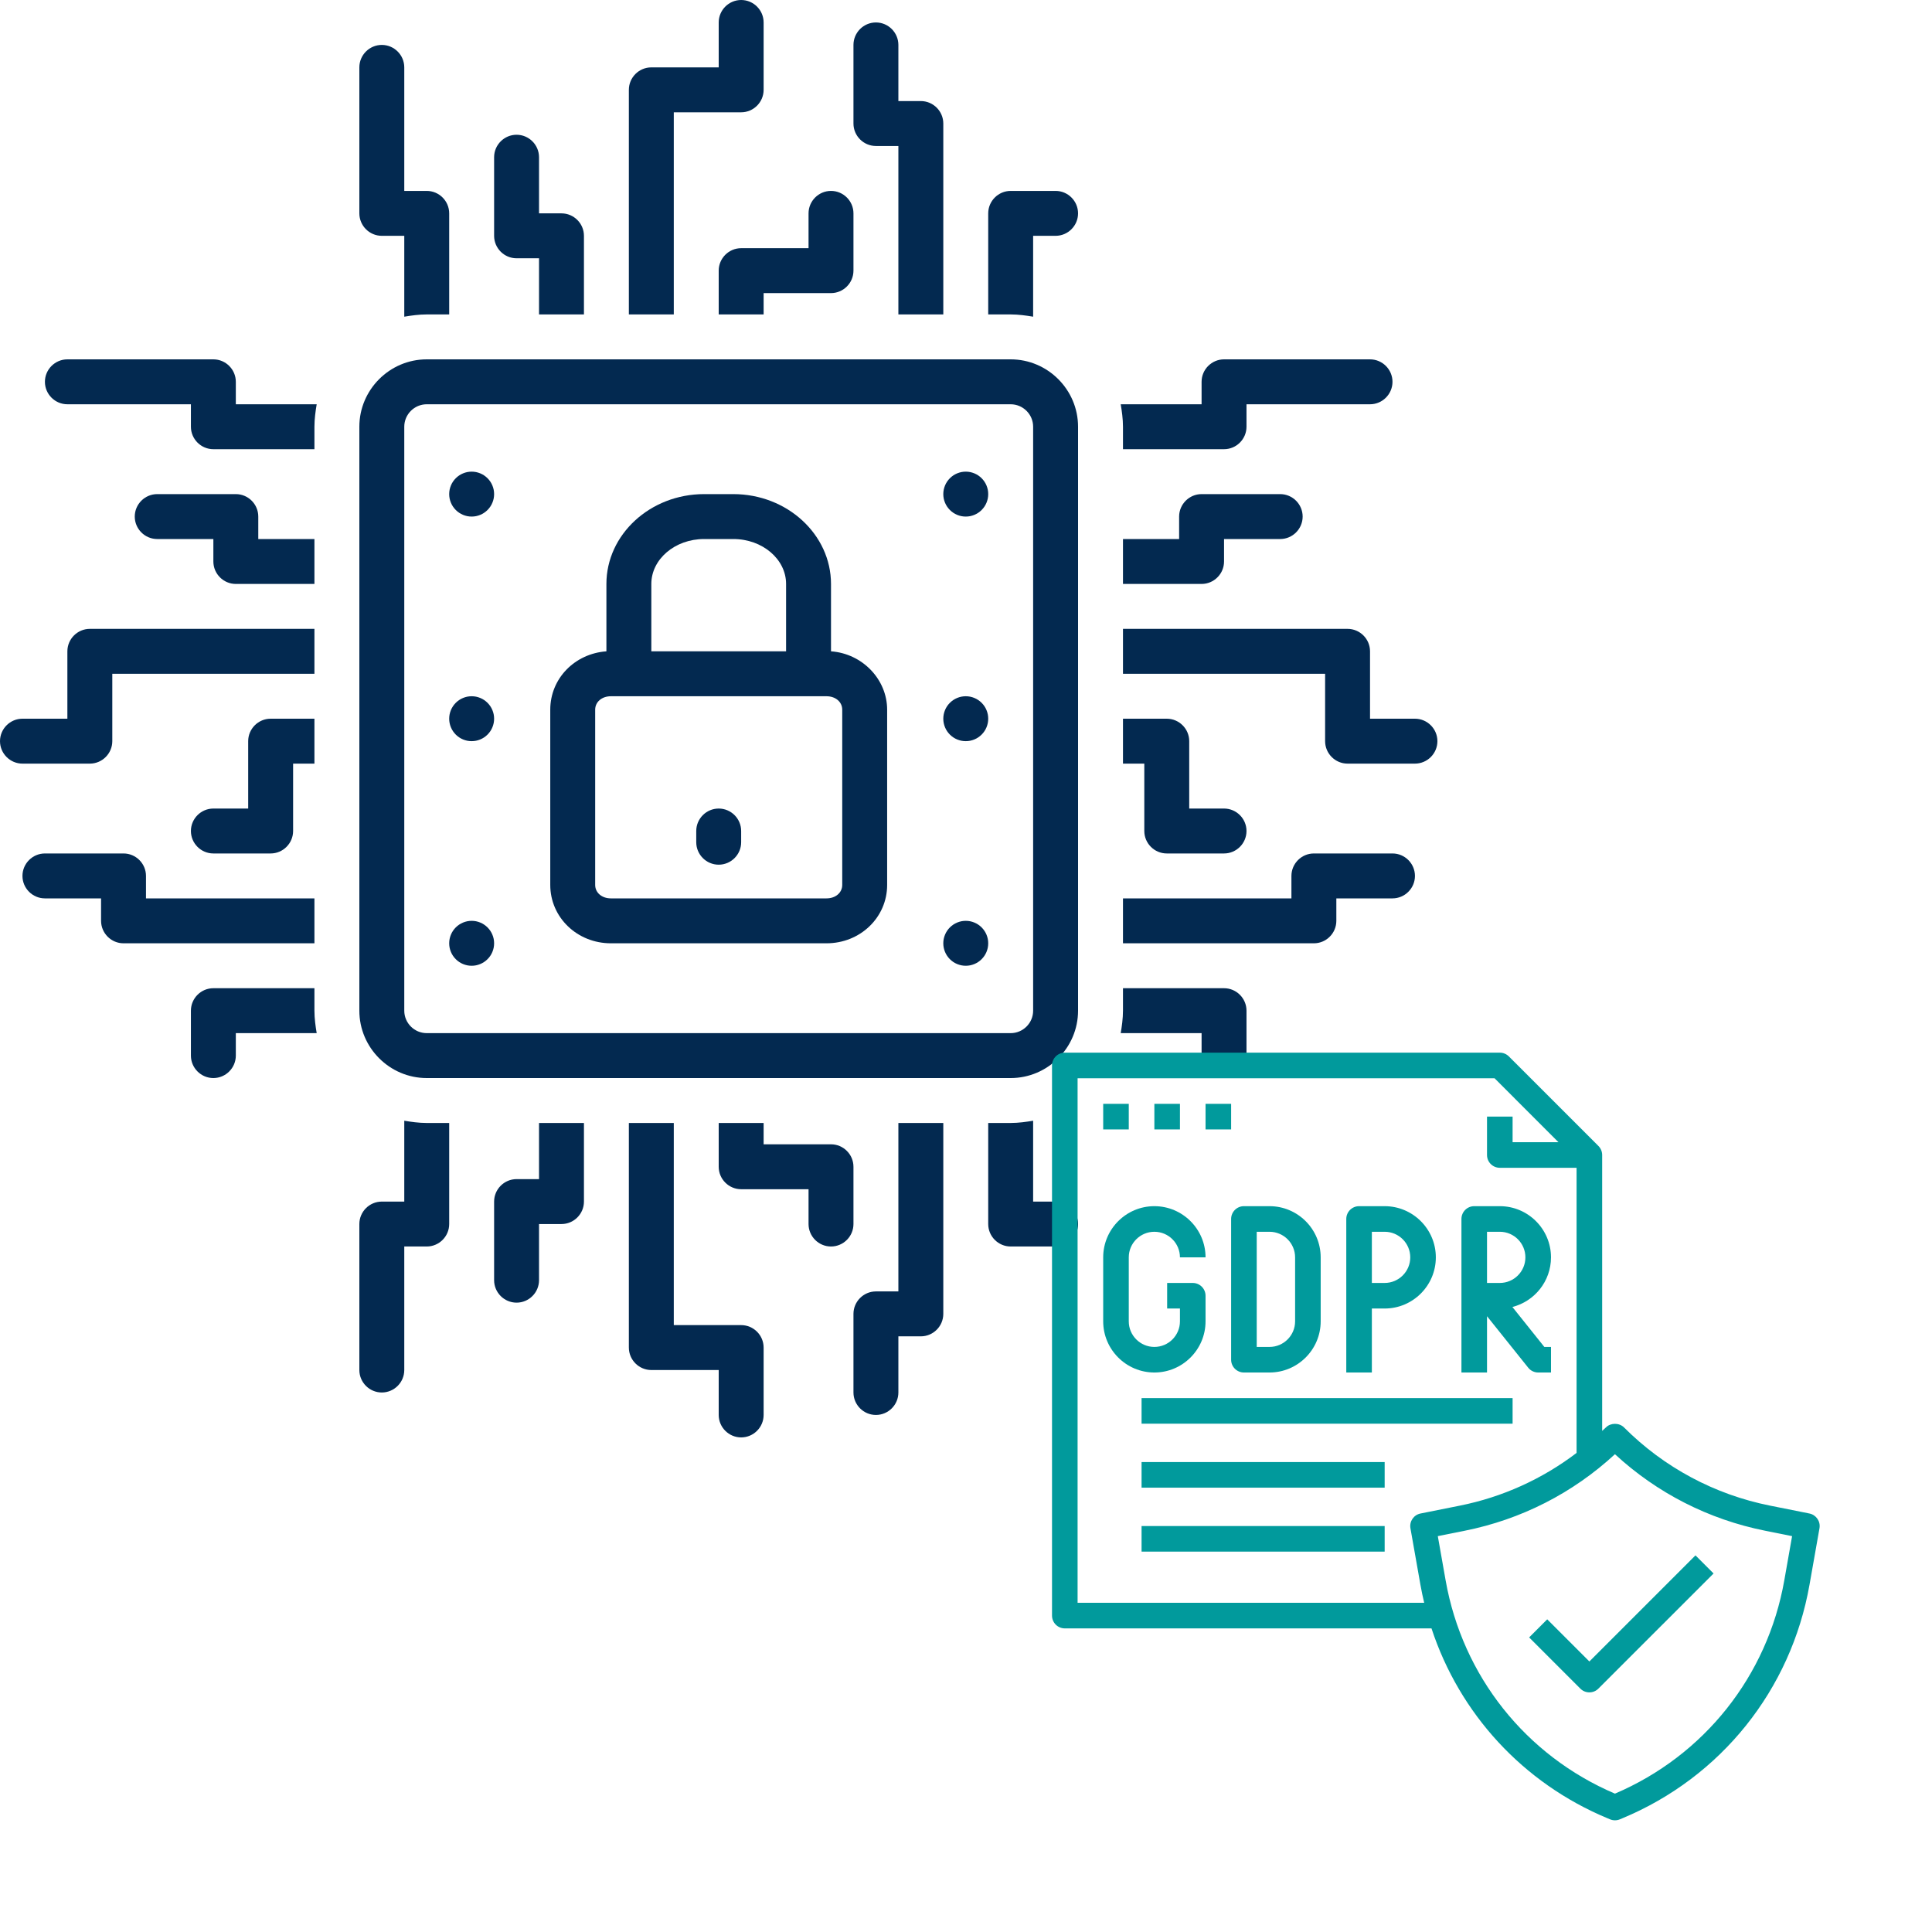 <svg xmlns="http://www.w3.org/2000/svg" xmlns:xlink="http://www.w3.org/1999/xlink" width="500" zoomAndPan="magnify" viewBox="0 0 375 375" height="500" preserveAspectRatio="xMidYMid meet" version="1.0"><defs><clipPath id="id1"><path d="M 204.195 204.195 L 353.445 204.195 L 353.445 353.445 L 204.195 353.445 Z M 204.195 204.195 " clip-rule="nonzero"/></clipPath></defs><path fill="#032950" d="M 204.891 37.055 L 196.172 37.055 C 193.773 37.055 191.812 39.016 191.812 41.414 L 191.812 61.031 L 196.172 61.031 C 197.699 61.031 199.223 61.25 200.531 61.469 L 200.531 45.773 L 204.891 45.773 C 207.289 45.773 209.25 43.812 209.25 41.414 C 209.25 39.016 207.289 37.055 204.891 37.055 Z M 204.891 37.055 " fill-opacity="1" fill-rule="nonzero"/><path fill="#032950" d="M 170.016 28.336 L 174.375 28.336 L 174.375 61.031 L 183.094 61.031 L 183.094 23.977 C 183.094 21.578 181.133 19.617 178.734 19.617 L 174.375 19.617 L 174.375 8.719 C 174.375 6.32 172.414 4.359 170.016 4.359 C 167.617 4.359 165.656 6.32 165.656 8.719 L 165.656 23.977 C 165.656 26.375 167.617 28.336 170.016 28.336 Z M 170.016 28.336 " fill-opacity="1" fill-rule="nonzero"/><path fill="#032950" d="M 196.172 69.75 L 82.828 69.75 C 75.637 69.75 69.75 75.637 69.75 82.828 L 69.75 196.172 C 69.75 203.363 75.637 209.25 82.828 209.25 L 196.172 209.25 C 203.363 209.25 209.25 203.363 209.25 196.172 L 209.25 82.828 C 209.25 75.637 203.363 69.75 196.172 69.75 Z M 200.531 196.172 C 200.531 198.57 198.57 200.531 196.172 200.531 L 82.828 200.531 C 80.43 200.531 78.469 198.57 78.469 196.172 L 78.469 82.828 C 78.469 80.43 80.43 78.469 82.828 78.469 L 196.172 78.469 C 198.57 78.469 200.531 80.43 200.531 82.828 Z M 200.531 196.172 " fill-opacity="1" fill-rule="nonzero"/><path fill="#032950" d="M 161.297 126.422 L 161.297 113.344 C 161.297 103.754 152.797 95.906 142.332 95.906 L 136.668 95.906 C 126.203 95.906 117.703 103.754 117.703 113.344 L 117.703 126.422 C 111.602 126.859 106.805 131.652 106.805 137.758 L 106.805 171.758 C 106.805 178.082 112.035 183.094 118.574 183.094 L 160.426 183.094 C 166.965 183.094 172.195 178.082 172.195 171.758 L 172.195 137.758 C 172.195 131.871 167.398 126.859 161.297 126.422 Z M 136.668 104.625 L 142.332 104.625 C 148 104.625 152.578 108.547 152.578 113.344 L 152.578 126.422 L 126.422 126.422 L 126.422 113.344 C 126.422 108.547 131 104.625 136.668 104.625 Z M 163.477 171.758 C 163.477 173.285 162.168 174.375 160.426 174.375 L 118.574 174.375 C 116.832 174.375 115.523 173.285 115.523 171.758 L 115.523 137.758 C 115.523 136.23 116.832 135.141 118.574 135.141 L 160.426 135.141 C 162.168 135.141 163.477 136.23 163.477 137.758 Z M 163.477 171.758 " fill-opacity="1" fill-rule="nonzero"/><path fill="#032950" d="M 139.5 156.938 C 137.102 156.938 135.141 158.898 135.141 161.297 L 135.141 163.477 C 135.141 165.875 137.102 167.836 139.5 167.836 C 141.898 167.836 143.859 165.875 143.859 163.477 L 143.859 161.297 C 143.859 158.898 141.898 156.938 139.5 156.938 Z M 139.5 156.938 " fill-opacity="1" fill-rule="nonzero"/><path fill="#032950" d="M 95.906 95.906 C 95.906 96.191 95.879 96.477 95.824 96.758 C 95.766 97.039 95.684 97.309 95.574 97.574 C 95.465 97.84 95.332 98.09 95.172 98.328 C 95.012 98.566 94.832 98.785 94.629 98.988 C 94.426 99.191 94.207 99.371 93.969 99.531 C 93.73 99.691 93.48 99.824 93.215 99.934 C 92.949 100.043 92.68 100.125 92.398 100.184 C 92.117 100.238 91.832 100.266 91.547 100.266 C 91.262 100.266 90.977 100.238 90.695 100.184 C 90.414 100.125 90.145 100.043 89.879 99.934 C 89.613 99.824 89.363 99.691 89.125 99.531 C 88.887 99.371 88.668 99.191 88.465 98.988 C 88.262 98.785 88.082 98.566 87.922 98.328 C 87.762 98.09 87.629 97.84 87.52 97.574 C 87.41 97.309 87.328 97.039 87.27 96.758 C 87.215 96.477 87.188 96.191 87.188 95.906 C 87.188 95.621 87.215 95.336 87.27 95.055 C 87.328 94.773 87.41 94.504 87.52 94.238 C 87.629 93.973 87.762 93.723 87.922 93.484 C 88.082 93.246 88.262 93.027 88.465 92.824 C 88.668 92.621 88.887 92.441 89.125 92.281 C 89.363 92.121 89.613 91.988 89.879 91.879 C 90.145 91.77 90.414 91.688 90.695 91.629 C 90.977 91.574 91.262 91.547 91.547 91.547 C 91.832 91.547 92.117 91.574 92.398 91.629 C 92.68 91.688 92.949 91.77 93.215 91.879 C 93.48 91.988 93.73 92.121 93.969 92.281 C 94.207 92.441 94.426 92.621 94.629 92.824 C 94.832 93.027 95.012 93.246 95.172 93.484 C 95.332 93.723 95.465 93.973 95.574 94.238 C 95.684 94.504 95.766 94.773 95.824 95.055 C 95.879 95.336 95.906 95.621 95.906 95.906 Z M 95.906 95.906 " fill-opacity="1" fill-rule="nonzero"/><path fill="#032950" d="M 95.906 183.094 C 95.906 183.379 95.879 183.664 95.824 183.945 C 95.766 184.227 95.684 184.496 95.574 184.762 C 95.465 185.027 95.332 185.277 95.172 185.516 C 95.012 185.754 94.832 185.973 94.629 186.176 C 94.426 186.379 94.207 186.559 93.969 186.719 C 93.73 186.879 93.48 187.012 93.215 187.121 C 92.949 187.23 92.68 187.312 92.398 187.371 C 92.117 187.426 91.832 187.453 91.547 187.453 C 91.262 187.453 90.977 187.426 90.695 187.371 C 90.414 187.312 90.145 187.23 89.879 187.121 C 89.613 187.012 89.363 186.879 89.125 186.719 C 88.887 186.559 88.668 186.379 88.465 186.176 C 88.262 185.973 88.082 185.754 87.922 185.516 C 87.762 185.277 87.629 185.027 87.52 184.762 C 87.41 184.496 87.328 184.227 87.27 183.945 C 87.215 183.664 87.188 183.379 87.188 183.094 C 87.188 182.809 87.215 182.523 87.27 182.242 C 87.328 181.961 87.41 181.691 87.52 181.426 C 87.629 181.16 87.762 180.91 87.922 180.672 C 88.082 180.434 88.262 180.215 88.465 180.012 C 88.668 179.809 88.887 179.629 89.125 179.469 C 89.363 179.309 89.613 179.176 89.879 179.066 C 90.145 178.957 90.414 178.875 90.695 178.816 C 90.977 178.762 91.262 178.734 91.547 178.734 C 91.832 178.734 92.117 178.762 92.398 178.816 C 92.68 178.875 92.949 178.957 93.215 179.066 C 93.48 179.176 93.73 179.309 93.969 179.469 C 94.207 179.629 94.426 179.809 94.629 180.012 C 94.832 180.215 95.012 180.434 95.172 180.672 C 95.332 180.91 95.465 181.16 95.574 181.426 C 95.684 181.691 95.766 181.961 95.824 182.242 C 95.879 182.523 95.906 182.809 95.906 183.094 Z M 95.906 183.094 " fill-opacity="1" fill-rule="nonzero"/><path fill="#032950" d="M 95.906 139.5 C 95.906 139.785 95.879 140.07 95.824 140.352 C 95.766 140.633 95.684 140.902 95.574 141.168 C 95.465 141.434 95.332 141.684 95.172 141.922 C 95.012 142.16 94.832 142.379 94.629 142.582 C 94.426 142.785 94.207 142.965 93.969 143.125 C 93.73 143.285 93.48 143.418 93.215 143.527 C 92.949 143.637 92.68 143.719 92.398 143.777 C 92.117 143.832 91.832 143.859 91.547 143.859 C 91.262 143.859 90.977 143.832 90.695 143.777 C 90.414 143.719 90.145 143.637 89.879 143.527 C 89.613 143.418 89.363 143.285 89.125 143.125 C 88.887 142.965 88.668 142.785 88.465 142.582 C 88.262 142.379 88.082 142.16 87.922 141.922 C 87.762 141.684 87.629 141.434 87.52 141.168 C 87.41 140.902 87.328 140.633 87.27 140.352 C 87.215 140.07 87.188 139.785 87.188 139.5 C 87.188 139.215 87.215 138.93 87.27 138.648 C 87.328 138.367 87.41 138.098 87.52 137.832 C 87.629 137.566 87.762 137.316 87.922 137.078 C 88.082 136.84 88.262 136.621 88.465 136.418 C 88.668 136.215 88.887 136.035 89.125 135.875 C 89.363 135.715 89.613 135.582 89.879 135.473 C 90.145 135.363 90.414 135.281 90.695 135.223 C 90.977 135.168 91.262 135.141 91.547 135.141 C 91.832 135.141 92.117 135.168 92.398 135.223 C 92.68 135.281 92.949 135.363 93.215 135.473 C 93.48 135.582 93.73 135.715 93.969 135.875 C 94.207 136.035 94.426 136.215 94.629 136.418 C 94.832 136.621 95.012 136.84 95.172 137.078 C 95.332 137.316 95.465 137.566 95.574 137.832 C 95.684 138.098 95.766 138.367 95.824 138.648 C 95.879 138.93 95.906 139.215 95.906 139.5 Z M 95.906 139.5 " fill-opacity="1" fill-rule="nonzero"/><path fill="#032950" d="M 191.812 95.906 C 191.812 96.191 191.785 96.477 191.73 96.758 C 191.672 97.039 191.59 97.309 191.48 97.574 C 191.371 97.84 191.238 98.09 191.078 98.328 C 190.918 98.566 190.738 98.785 190.535 98.988 C 190.332 99.191 190.113 99.371 189.875 99.531 C 189.637 99.691 189.387 99.824 189.121 99.934 C 188.855 100.043 188.586 100.125 188.305 100.184 C 188.023 100.238 187.738 100.266 187.453 100.266 C 187.168 100.266 186.883 100.238 186.602 100.184 C 186.32 100.125 186.051 100.043 185.785 99.934 C 185.52 99.824 185.27 99.691 185.031 99.531 C 184.793 99.371 184.574 99.191 184.371 98.988 C 184.168 98.785 183.988 98.566 183.828 98.328 C 183.668 98.09 183.535 97.84 183.426 97.574 C 183.316 97.309 183.234 97.039 183.176 96.758 C 183.121 96.477 183.094 96.191 183.094 95.906 C 183.094 95.621 183.121 95.336 183.176 95.055 C 183.234 94.773 183.316 94.504 183.426 94.238 C 183.535 93.973 183.668 93.723 183.828 93.484 C 183.988 93.246 184.168 93.027 184.371 92.824 C 184.574 92.621 184.793 92.441 185.031 92.281 C 185.27 92.121 185.52 91.988 185.785 91.879 C 186.051 91.77 186.32 91.688 186.602 91.629 C 186.883 91.574 187.168 91.547 187.453 91.547 C 187.738 91.547 188.023 91.574 188.305 91.629 C 188.586 91.688 188.855 91.77 189.121 91.879 C 189.387 91.988 189.637 92.121 189.875 92.281 C 190.113 92.441 190.332 92.621 190.535 92.824 C 190.738 93.027 190.918 93.246 191.078 93.484 C 191.238 93.723 191.371 93.973 191.48 94.238 C 191.59 94.504 191.672 94.773 191.73 95.055 C 191.785 95.336 191.812 95.621 191.812 95.906 Z M 191.812 95.906 " fill-opacity="1" fill-rule="nonzero"/><path fill="#032950" d="M 191.812 183.094 C 191.812 183.379 191.785 183.664 191.73 183.945 C 191.672 184.227 191.59 184.496 191.48 184.762 C 191.371 185.027 191.238 185.277 191.078 185.516 C 190.918 185.754 190.738 185.973 190.535 186.176 C 190.332 186.379 190.113 186.559 189.875 186.719 C 189.637 186.879 189.387 187.012 189.121 187.121 C 188.855 187.23 188.586 187.312 188.305 187.371 C 188.023 187.426 187.738 187.453 187.453 187.453 C 187.168 187.453 186.883 187.426 186.602 187.371 C 186.32 187.312 186.051 187.23 185.785 187.121 C 185.52 187.012 185.27 186.879 185.031 186.719 C 184.793 186.559 184.574 186.379 184.371 186.176 C 184.168 185.973 183.988 185.754 183.828 185.516 C 183.668 185.277 183.535 185.027 183.426 184.762 C 183.316 184.496 183.234 184.227 183.176 183.945 C 183.121 183.664 183.094 183.379 183.094 183.094 C 183.094 182.809 183.121 182.523 183.176 182.242 C 183.234 181.961 183.316 181.691 183.426 181.426 C 183.535 181.16 183.668 180.91 183.828 180.672 C 183.988 180.434 184.168 180.215 184.371 180.012 C 184.574 179.809 184.793 179.629 185.031 179.469 C 185.27 179.309 185.52 179.176 185.785 179.066 C 186.051 178.957 186.32 178.875 186.602 178.816 C 186.883 178.762 187.168 178.734 187.453 178.734 C 187.738 178.734 188.023 178.762 188.305 178.816 C 188.586 178.875 188.855 178.957 189.121 179.066 C 189.387 179.176 189.637 179.309 189.875 179.469 C 190.113 179.629 190.332 179.809 190.535 180.012 C 190.738 180.215 190.918 180.434 191.078 180.672 C 191.238 180.91 191.371 181.16 191.48 181.426 C 191.59 181.691 191.672 181.961 191.73 182.242 C 191.785 182.523 191.812 182.809 191.812 183.094 Z M 191.812 183.094 " fill-opacity="1" fill-rule="nonzero"/><path fill="#032950" d="M 191.812 139.5 C 191.812 139.785 191.785 140.07 191.73 140.352 C 191.672 140.633 191.59 140.902 191.48 141.168 C 191.371 141.434 191.238 141.684 191.078 141.922 C 190.918 142.16 190.738 142.379 190.535 142.582 C 190.332 142.785 190.113 142.965 189.875 143.125 C 189.637 143.285 189.387 143.418 189.121 143.527 C 188.855 143.637 188.586 143.719 188.305 143.777 C 188.023 143.832 187.738 143.859 187.453 143.859 C 187.168 143.859 186.883 143.832 186.602 143.777 C 186.32 143.719 186.051 143.637 185.785 143.527 C 185.52 143.418 185.27 143.285 185.031 143.125 C 184.793 142.965 184.574 142.785 184.371 142.582 C 184.168 142.379 183.988 142.16 183.828 141.922 C 183.668 141.684 183.535 141.434 183.426 141.168 C 183.316 140.902 183.234 140.633 183.176 140.352 C 183.121 140.07 183.094 139.785 183.094 139.5 C 183.094 139.215 183.121 138.93 183.176 138.648 C 183.234 138.367 183.316 138.098 183.426 137.832 C 183.535 137.566 183.668 137.316 183.828 137.078 C 183.988 136.84 184.168 136.621 184.371 136.418 C 184.574 136.215 184.793 136.035 185.031 135.875 C 185.27 135.715 185.52 135.582 185.785 135.473 C 186.051 135.363 186.32 135.281 186.602 135.223 C 186.883 135.168 187.168 135.141 187.453 135.141 C 187.738 135.141 188.023 135.168 188.305 135.223 C 188.586 135.281 188.855 135.363 189.121 135.473 C 189.387 135.582 189.637 135.715 189.875 135.875 C 190.113 136.035 190.332 136.215 190.535 136.418 C 190.738 136.621 190.918 136.84 191.078 137.078 C 191.238 137.316 191.371 137.566 191.48 137.832 C 191.59 138.098 191.672 138.367 191.73 138.648 C 191.785 138.93 191.812 139.215 191.812 139.5 Z M 191.812 139.5 " fill-opacity="1" fill-rule="nonzero"/><path fill="#032950" d="M 139.5 52.531 L 139.5 61.031 L 148.219 61.031 L 148.219 56.891 L 161.297 56.891 C 163.695 56.891 165.656 54.93 165.656 52.531 L 165.656 41.414 C 165.656 39.016 163.695 37.055 161.297 37.055 C 158.898 37.055 156.938 39.016 156.938 41.414 L 156.938 48.172 L 143.859 48.172 C 141.461 48.172 139.5 50.133 139.5 52.531 Z M 139.5 52.531 " fill-opacity="1" fill-rule="nonzero"/><path fill="#032950" d="M 130.781 21.797 L 143.859 21.797 C 146.258 21.797 148.219 19.836 148.219 17.438 L 148.219 4.359 C 148.219 1.961 146.258 0 143.859 0 C 141.461 0 139.5 1.961 139.5 4.359 L 139.5 13.078 L 126.422 13.078 C 124.023 13.078 122.062 15.039 122.062 17.438 L 122.062 61.031 L 130.781 61.031 Z M 130.781 21.797 " fill-opacity="1" fill-rule="nonzero"/><path fill="#032950" d="M 100.266 50.133 L 104.625 50.133 L 104.625 61.031 L 113.344 61.031 L 113.344 45.773 C 113.344 43.375 111.383 41.414 108.984 41.414 L 104.625 41.414 L 104.625 30.516 C 104.625 28.117 102.664 26.156 100.266 26.156 C 97.867 26.156 95.906 28.117 95.906 30.516 L 95.906 45.773 C 95.906 48.172 97.867 50.133 100.266 50.133 Z M 100.266 50.133 " fill-opacity="1" fill-rule="nonzero"/><path fill="#032950" d="M 74.109 45.773 L 78.469 45.773 L 78.469 61.469 C 79.777 61.25 81.301 61.031 82.828 61.031 L 87.188 61.031 L 87.188 41.414 C 87.188 39.016 85.227 37.055 82.828 37.055 L 78.469 37.055 L 78.469 13.078 C 78.469 10.68 76.508 8.719 74.109 8.719 C 71.711 8.719 69.75 10.68 69.75 13.078 L 69.75 41.414 C 69.75 43.812 71.711 45.773 74.109 45.773 Z M 74.109 45.773 " fill-opacity="1" fill-rule="nonzero"/><path fill="#032950" d="M 45.773 74.109 C 45.773 71.711 43.812 69.75 41.414 69.75 L 13.078 69.75 C 10.68 69.75 8.719 71.711 8.719 74.109 C 8.719 76.508 10.68 78.469 13.078 78.469 L 37.055 78.469 L 37.055 82.828 C 37.055 85.227 39.016 87.188 41.414 87.188 L 61.031 87.188 L 61.031 82.828 C 61.031 81.301 61.25 79.777 61.469 78.469 L 45.773 78.469 Z M 45.773 74.109 " fill-opacity="1" fill-rule="nonzero"/><path fill="#032950" d="M 45.773 95.906 L 30.516 95.906 C 28.117 95.906 26.156 97.867 26.156 100.266 C 26.156 102.664 28.117 104.625 30.516 104.625 L 41.414 104.625 L 41.414 108.984 C 41.414 111.383 43.375 113.344 45.773 113.344 L 61.031 113.344 L 61.031 104.625 L 50.133 104.625 L 50.133 100.266 C 50.133 97.867 48.172 95.906 45.773 95.906 Z M 45.773 95.906 " fill-opacity="1" fill-rule="nonzero"/><path fill="#032950" d="M 17.438 148.219 C 19.836 148.219 21.797 146.258 21.797 143.859 L 21.797 130.781 L 61.031 130.781 L 61.031 122.062 L 17.438 122.062 C 15.039 122.062 13.078 124.023 13.078 126.422 L 13.078 139.5 L 4.359 139.5 C 1.961 139.5 0 141.461 0 143.859 C 0 146.258 1.961 148.219 4.359 148.219 Z M 17.438 148.219 " fill-opacity="1" fill-rule="nonzero"/><path fill="#032950" d="M 48.172 143.859 L 48.172 156.938 L 41.414 156.938 C 39.016 156.938 37.055 158.898 37.055 161.297 C 37.055 163.695 39.016 165.656 41.414 165.656 L 52.531 165.656 C 54.93 165.656 56.891 163.695 56.891 161.297 L 56.891 148.219 L 61.031 148.219 L 61.031 139.5 L 52.531 139.5 C 50.133 139.5 48.172 141.461 48.172 143.859 Z M 48.172 143.859 " fill-opacity="1" fill-rule="nonzero"/><path fill="#032950" d="M 61.031 174.375 L 28.336 174.375 L 28.336 170.016 C 28.336 167.617 26.375 165.656 23.977 165.656 L 8.719 165.656 C 6.32 165.656 4.359 167.617 4.359 170.016 C 4.359 172.414 6.32 174.375 8.719 174.375 L 19.617 174.375 L 19.617 178.734 C 19.617 181.133 21.578 183.094 23.977 183.094 L 61.031 183.094 Z M 61.031 174.375 " fill-opacity="1" fill-rule="nonzero"/><path fill="#032950" d="M 61.031 191.812 L 41.414 191.812 C 39.016 191.812 37.055 193.773 37.055 196.172 L 37.055 204.891 C 37.055 207.289 39.016 209.25 41.414 209.25 C 43.812 209.25 45.773 207.289 45.773 204.891 L 45.773 200.531 L 61.469 200.531 C 61.25 199.223 61.031 197.699 61.031 196.172 Z M 61.031 191.812 " fill-opacity="1" fill-rule="nonzero"/><path fill="#032950" d="M 78.469 217.531 L 78.469 233.227 L 74.109 233.227 C 71.711 233.227 69.75 235.188 69.75 237.586 L 69.75 265.922 C 69.75 268.32 71.711 270.281 74.109 270.281 C 76.508 270.281 78.469 268.32 78.469 265.922 L 78.469 241.945 L 82.828 241.945 C 85.227 241.945 87.188 239.984 87.188 237.586 L 87.188 217.969 L 82.828 217.969 C 81.301 217.969 79.777 217.75 78.469 217.531 Z M 78.469 217.531 " fill-opacity="1" fill-rule="nonzero"/><path fill="#032950" d="M 104.625 228.867 L 100.266 228.867 C 97.867 228.867 95.906 230.828 95.906 233.227 L 95.906 248.484 C 95.906 250.883 97.867 252.844 100.266 252.844 C 102.664 252.844 104.625 250.883 104.625 248.484 L 104.625 237.586 L 108.984 237.586 C 111.383 237.586 113.344 235.625 113.344 233.227 L 113.344 217.969 L 104.625 217.969 Z M 104.625 228.867 " fill-opacity="1" fill-rule="nonzero"/><path fill="#032950" d="M 143.859 257.203 L 130.781 257.203 L 130.781 217.969 L 122.062 217.969 L 122.062 261.562 C 122.062 263.961 124.023 265.922 126.422 265.922 L 139.5 265.922 L 139.5 274.641 C 139.5 277.039 141.461 279 143.859 279 C 146.258 279 148.219 277.039 148.219 274.641 L 148.219 261.562 C 148.219 259.164 146.258 257.203 143.859 257.203 Z M 143.859 257.203 " fill-opacity="1" fill-rule="nonzero"/><path fill="#032950" d="M 165.656 226.469 C 165.656 224.07 163.695 222.109 161.297 222.109 L 148.219 222.109 L 148.219 217.969 L 139.5 217.969 L 139.5 226.469 C 139.5 228.867 141.461 230.828 143.859 230.828 L 156.938 230.828 L 156.938 237.586 C 156.938 239.984 158.898 241.945 161.297 241.945 C 163.695 241.945 165.656 239.984 165.656 237.586 Z M 165.656 226.469 " fill-opacity="1" fill-rule="nonzero"/><path fill="#032950" d="M 174.375 250.664 L 170.016 250.664 C 167.617 250.664 165.656 252.625 165.656 255.023 L 165.656 270.281 C 165.656 272.68 167.617 274.641 170.016 274.641 C 172.414 274.641 174.375 272.68 174.375 270.281 L 174.375 259.383 L 178.734 259.383 C 181.133 259.383 183.094 257.422 183.094 255.023 L 183.094 217.969 L 174.375 217.969 Z M 174.375 250.664 " fill-opacity="1" fill-rule="nonzero"/><path fill="#032950" d="M 204.891 233.227 L 200.531 233.227 L 200.531 217.531 C 199.223 217.75 197.699 217.969 196.172 217.969 L 191.812 217.969 L 191.812 237.586 C 191.812 239.984 193.773 241.945 196.172 241.945 L 204.891 241.945 C 207.289 241.945 209.25 239.984 209.25 237.586 C 209.25 235.188 207.289 233.227 204.891 233.227 Z M 204.891 233.227 " fill-opacity="1" fill-rule="nonzero"/><path fill="#032950" d="M 237.586 191.812 L 217.969 191.812 L 217.969 196.172 C 217.969 197.699 217.75 199.223 217.531 200.531 L 233.227 200.531 L 233.227 204.891 C 233.227 207.289 235.188 209.25 237.586 209.25 C 239.984 209.25 241.945 207.289 241.945 204.891 L 241.945 196.172 C 241.945 193.773 239.984 191.812 237.586 191.812 Z M 237.586 191.812 " fill-opacity="1" fill-rule="nonzero"/><path fill="#032950" d="M 270.281 165.656 L 255.023 165.656 C 252.625 165.656 250.664 167.617 250.664 170.016 L 250.664 174.375 L 217.969 174.375 L 217.969 183.094 L 255.023 183.094 C 257.422 183.094 259.383 181.133 259.383 178.734 L 259.383 174.375 L 270.281 174.375 C 272.68 174.375 274.641 172.414 274.641 170.016 C 274.641 167.617 272.68 165.656 270.281 165.656 Z M 270.281 165.656 " fill-opacity="1" fill-rule="nonzero"/><path fill="#032950" d="M 226.469 139.5 L 217.969 139.5 L 217.969 148.219 L 222.109 148.219 L 222.109 161.297 C 222.109 163.695 224.07 165.656 226.469 165.656 L 237.586 165.656 C 239.984 165.656 241.945 163.695 241.945 161.297 C 241.945 158.898 239.984 156.938 237.586 156.938 L 230.828 156.938 L 230.828 143.859 C 230.828 141.461 228.867 139.5 226.469 139.5 Z M 226.469 139.5 " fill-opacity="1" fill-rule="nonzero"/><path fill="#032950" d="M 274.641 139.5 L 265.922 139.5 L 265.922 126.422 C 265.922 124.023 263.961 122.062 261.562 122.062 L 217.969 122.062 L 217.969 130.781 L 257.203 130.781 L 257.203 143.859 C 257.203 146.258 259.164 148.219 261.562 148.219 L 274.641 148.219 C 277.039 148.219 279 146.258 279 143.859 C 279 141.461 277.039 139.5 274.641 139.5 Z M 274.641 139.5 " fill-opacity="1" fill-rule="nonzero"/><path fill="#032950" d="M 233.227 95.906 C 230.828 95.906 228.867 97.867 228.867 100.266 L 228.867 104.625 L 217.969 104.625 L 217.969 113.344 L 233.227 113.344 C 235.625 113.344 237.586 111.383 237.586 108.984 L 237.586 104.625 L 248.484 104.625 C 250.883 104.625 252.844 102.664 252.844 100.266 C 252.844 97.867 250.883 95.906 248.484 95.906 Z M 233.227 95.906 " fill-opacity="1" fill-rule="nonzero"/><path fill="#032950" d="M 217.969 87.188 L 237.586 87.188 C 239.984 87.188 241.945 85.227 241.945 82.828 L 241.945 78.469 L 265.922 78.469 C 268.32 78.469 270.281 76.508 270.281 74.109 C 270.281 71.711 268.32 69.75 265.922 69.75 L 237.586 69.75 C 235.188 69.75 233.227 71.711 233.227 74.109 L 233.227 78.469 L 217.531 78.469 C 217.75 79.777 217.969 81.301 217.969 82.828 Z M 217.969 87.188 " fill-opacity="1" fill-rule="nonzero"/><g clip-path="url(#id1)"><path fill="#019a9c" d="M 206.68 316.07 L 277.852 316.07 C 283.297 332.633 295.594 346.082 312 352.918 L 312.508 353.129 C 312.812 353.258 313.137 353.32 313.461 353.32 C 313.789 353.32 314.109 353.258 314.418 353.129 L 314.926 352.918 C 334.051 344.949 347.621 328.008 351.223 307.602 L 353.16 296.637 C 353.395 295.305 352.523 294.031 351.199 293.77 L 343.586 292.246 C 332.801 290.09 322.992 284.84 315.219 277.062 C 314.285 276.133 312.637 276.133 311.707 277.062 C 311.473 277.297 311.219 277.508 310.98 277.738 L 310.98 224.188 C 310.98 223.527 310.719 222.895 310.25 222.43 L 292.867 205.047 C 292.402 204.582 291.77 204.32 291.113 204.32 L 206.68 204.32 C 205.305 204.32 204.195 205.43 204.195 206.801 L 204.195 313.586 C 204.195 314.957 205.305 316.07 206.68 316.07 Z M 313.461 282.262 C 321.633 289.809 331.66 294.926 342.609 297.113 L 347.844 298.164 L 346.332 306.738 C 343.055 325.309 330.781 340.754 313.461 348.145 C 296.141 340.754 283.871 325.309 280.594 306.738 L 279.078 298.164 L 284.316 297.113 C 295.262 294.926 305.293 289.809 313.461 282.262 Z M 209.16 209.285 L 290.086 209.285 L 302.5 221.703 L 293.594 221.703 L 293.594 216.734 L 288.629 216.734 L 288.629 224.188 C 288.629 225.559 289.742 226.668 291.113 226.668 L 306.012 226.668 L 306.012 282.012 C 299.352 287.078 291.641 290.586 283.34 292.246 L 275.727 293.77 C 274.402 294.031 273.531 295.305 273.766 296.637 L 275.703 307.602 C 275.91 308.781 276.16 309.949 276.434 311.102 L 209.16 311.102 Z M 209.16 209.285 " fill-opacity="1" fill-rule="nonzero"/></g><path fill="#019a9c" d="M 221.578 271.371 L 293.594 271.371 L 293.594 276.336 L 221.578 276.336 Z M 221.578 271.371 " fill-opacity="1" fill-rule="nonzero"/><path fill="#019a9c" d="M 221.578 283.785 L 268.762 283.785 L 268.762 288.754 L 221.578 288.754 Z M 221.578 283.785 " fill-opacity="1" fill-rule="nonzero"/><path fill="#019a9c" d="M 308.496 328.488 C 309.133 328.488 309.766 328.246 310.25 327.758 L 332.602 305.41 L 329.09 301.898 L 308.496 322.492 L 300.316 314.312 L 296.805 317.824 L 306.738 327.758 C 307.227 328.246 307.859 328.488 308.496 328.488 Z M 308.496 328.488 " fill-opacity="1" fill-rule="nonzero"/><path fill="#019a9c" d="M 233.996 256.469 L 233.996 251.504 C 233.996 250.133 232.883 249.02 231.512 249.02 L 226.543 249.02 L 226.543 253.984 L 229.027 253.984 L 229.027 256.469 C 229.027 259.207 226.801 261.438 224.062 261.438 C 221.324 261.438 219.094 259.207 219.094 256.469 L 219.094 244.051 C 219.094 241.312 221.324 239.086 224.062 239.086 C 226.801 239.086 229.027 241.312 229.027 244.051 L 233.996 244.051 C 233.996 238.574 229.539 234.117 224.062 234.117 C 218.586 234.117 214.129 238.574 214.129 244.051 L 214.129 256.469 C 214.129 261.945 218.586 266.402 224.062 266.402 C 229.539 266.402 233.996 261.945 233.996 256.469 Z M 233.996 256.469 " fill-opacity="1" fill-rule="nonzero"/><path fill="#019a9c" d="M 238.961 263.918 C 238.961 265.289 240.074 266.402 241.445 266.402 L 246.41 266.402 C 251.891 266.402 256.344 261.945 256.344 256.469 L 256.344 244.051 C 256.344 238.574 251.891 234.117 246.41 234.117 L 241.445 234.117 C 240.074 234.117 238.961 235.23 238.961 236.602 Z M 243.93 239.086 L 246.41 239.086 C 249.152 239.086 251.379 241.312 251.379 244.051 L 251.379 256.469 C 251.379 259.207 249.152 261.438 246.41 261.438 L 243.93 261.438 Z M 243.93 239.086 " fill-opacity="1" fill-rule="nonzero"/><path fill="#019a9c" d="M 266.277 253.984 L 268.762 253.984 C 274.238 253.984 278.695 249.531 278.695 244.051 C 278.695 238.574 274.238 234.117 268.762 234.117 L 263.797 234.117 C 262.426 234.117 261.312 235.23 261.312 236.602 L 261.312 266.402 L 266.277 266.402 Z M 266.277 239.086 L 268.762 239.086 C 271.5 239.086 273.73 241.312 273.73 244.051 C 273.73 246.793 271.5 249.02 268.762 249.02 L 266.277 249.02 Z M 266.277 239.086 " fill-opacity="1" fill-rule="nonzero"/><path fill="#019a9c" d="M 288.629 255.477 L 296.625 265.469 C 297.094 266.059 297.809 266.402 298.562 266.402 L 301.047 266.402 L 301.047 261.438 L 299.754 261.438 L 293.555 253.684 C 297.855 252.59 301.047 248.688 301.047 244.051 C 301.047 238.574 296.59 234.117 291.113 234.117 L 286.145 234.117 C 284.773 234.117 283.664 235.23 283.664 236.602 L 283.664 266.402 L 288.629 266.402 Z M 288.629 239.086 L 291.113 239.086 C 293.852 239.086 296.078 241.312 296.078 244.051 C 296.078 246.793 293.852 249.02 291.113 249.02 L 288.629 249.02 Z M 288.629 239.086 " fill-opacity="1" fill-rule="nonzero"/><path fill="#019a9c" d="M 221.578 296.203 L 268.762 296.203 L 268.762 301.168 L 221.578 301.168 Z M 221.578 296.203 " fill-opacity="1" fill-rule="nonzero"/><path fill="#019a9c" d="M 214.129 214.254 L 219.094 214.254 L 219.094 219.219 L 214.129 219.219 Z M 214.129 214.254 " fill-opacity="1" fill-rule="nonzero"/><path fill="#019a9c" d="M 224.062 214.254 L 229.027 214.254 L 229.027 219.219 L 224.062 219.219 Z M 224.062 214.254 " fill-opacity="1" fill-rule="nonzero"/><path fill="#019a9c" d="M 233.996 214.254 L 238.961 214.254 L 238.961 219.219 L 233.996 219.219 Z M 233.996 214.254 " fill-opacity="1" fill-rule="nonzero"/></svg>